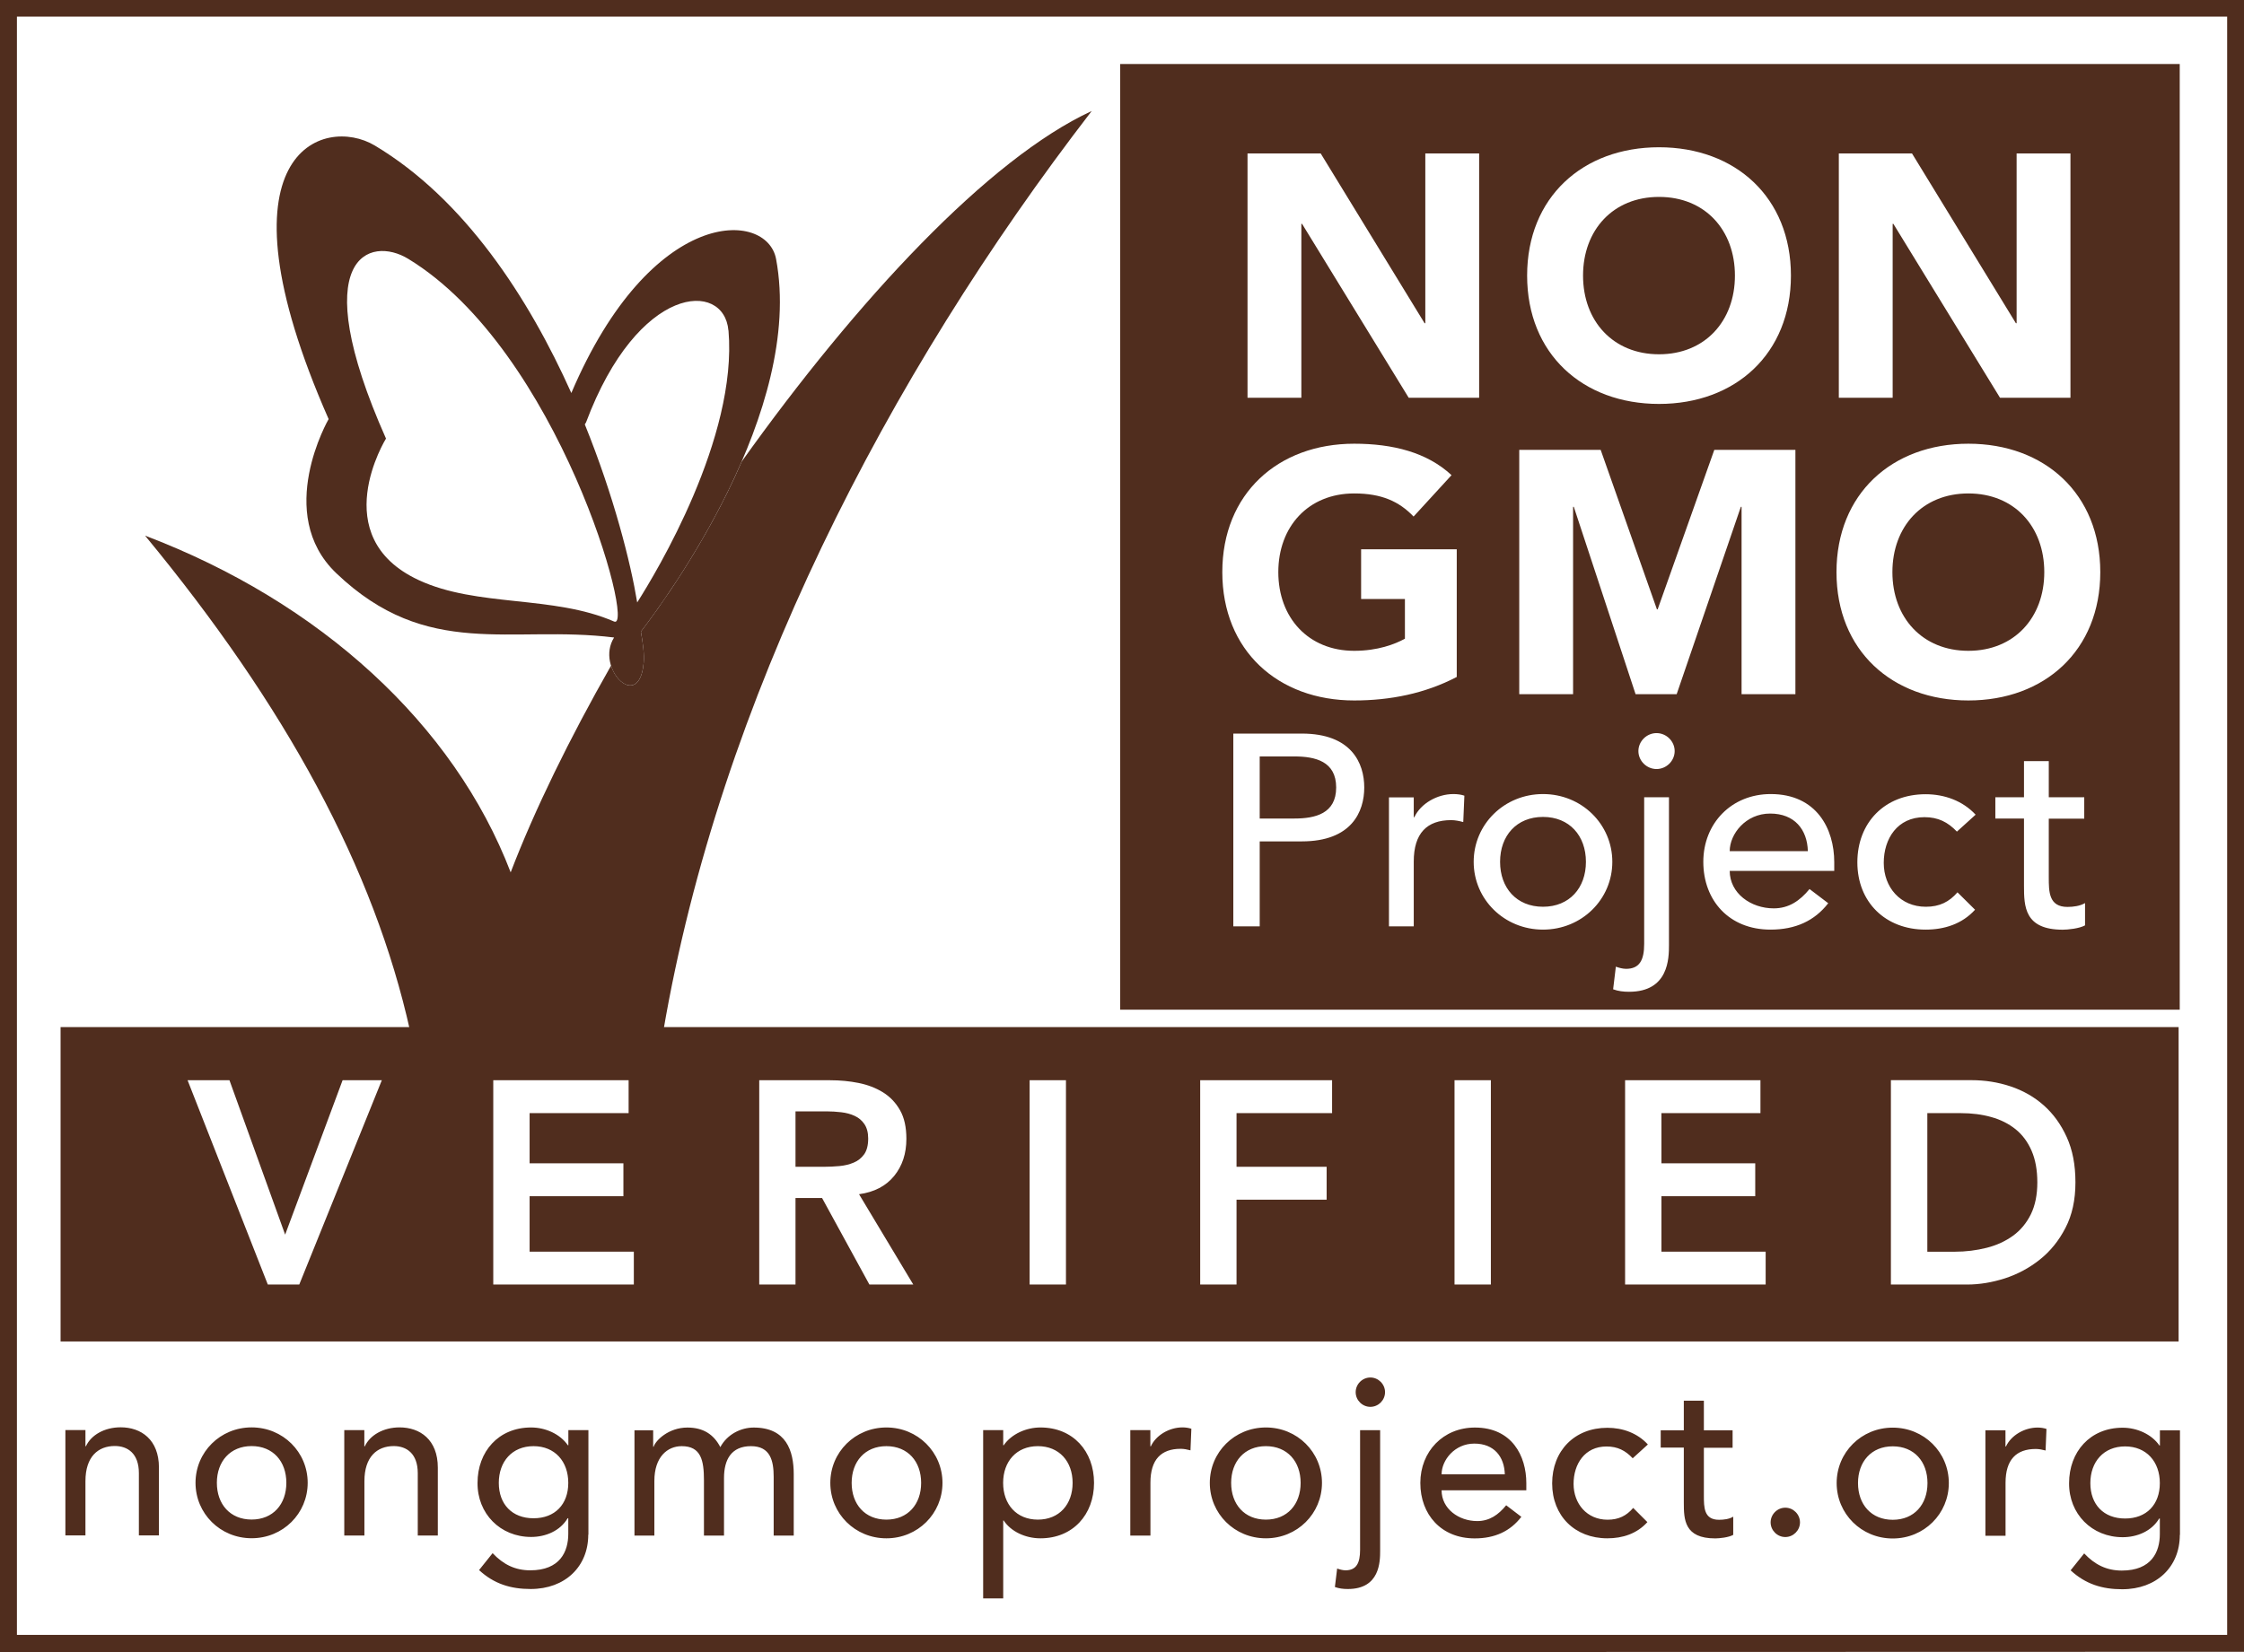 <?xml version="1.0" encoding="UTF-8"?><svg id="Layer_1" xmlns="http://www.w3.org/2000/svg" viewBox="0 0 279.69 206"><defs><style>.cls-1{fill:#502d1e;}</style></defs><path class="cls-1" d="m271.54,167.25H7.55v-39.2h263.99v39.2Zm-238.16-7.1h3.92l10.29-25.47h-4.89l-7.16,19.25-6.94-19.25h-5.22l10,25.47Zm28.1,0h17.52v-4.1h-12.99v-6.91h11.69v-4.1h-11.69v-6.26h12.34v-4.1h-16.87v25.47Zm33.14,0h4.53v-10.79h3.31l5.9,10.79h5.47l-6.76-11.26c1.9-.26,3.35-1.02,4.37-2.27,1.02-1.25,1.53-2.79,1.53-4.64,0-1.44-.26-2.63-.79-3.56-.53-.94-1.24-1.68-2.12-2.23-.89-.55-1.9-.94-3.04-1.17-1.14-.23-2.32-.34-3.54-.34h-8.85v25.47Zm4.53-14.68v-6.91h3.92c.58,0,1.17.04,1.78.11.61.07,1.17.22,1.67.45.5.23.91.57,1.22,1.03.31.46.47,1.06.47,1.8,0,.84-.17,1.49-.5,1.96-.34.47-.77.82-1.31,1.04-.54.23-1.13.37-1.78.43-.65.06-1.3.09-1.94.09h-3.53Zm29.18,14.68h4.53v-25.47h-4.53v25.47Zm21.26,0h4.53v-10.58h11.23v-4.1h-11.23v-6.69h11.91v-4.1h-16.44v25.47Zm31.7,0h4.53v-25.47h-4.53v25.47Zm21.26,0h17.52v-4.1h-12.99v-6.91h11.69v-4.1h-11.69v-6.26h12.34v-4.1h-16.87v25.47Zm33.14,0h9.5c1.53,0,3.1-.26,4.7-.77,1.59-.52,3.05-1.3,4.35-2.34,1.31-1.04,2.38-2.36,3.2-3.96.83-1.59,1.24-3.48,1.24-5.67s-.36-4.04-1.08-5.63c-.72-1.59-1.68-2.92-2.88-3.98-1.2-1.06-2.58-1.84-4.14-2.36-1.56-.52-3.18-.77-4.86-.77h-10.04v25.47Zm4.53-4.1v-17.27h4.14c1.39,0,2.67.16,3.83.49,1.16.32,2.17.83,3.02,1.51.85.68,1.52,1.58,2,2.68.48,1.1.72,2.42.72,3.96s-.27,2.88-.81,3.98c-.54,1.09-1.28,1.98-2.21,2.66-.94.68-2.03,1.19-3.29,1.51-1.26.32-2.6.49-4.01.49h-3.38Z"/><path class="cls-1" d="m279.69,0v205.94l-279.69.07V0h279.69ZM2.11,2.07v201.76h275.48V2.07H2.11Z"/><path class="cls-1" d="m51.13,128.6c-4.51-20.35-15.51-40.58-33.05-61.82,21.81,8.28,38.48,23.49,45.57,41.98,2.98-7.78,7.31-16.64,12.51-25.77.82,2.6,3.69,4.07,4.07-.39.09-.98-.09-2.41-.35-3.85,1.81-2.36,8.09-10.86,12.57-21.21,14.34-20.1,30.74-37.75,43.62-43.7-25.54,33.13-46.38,73.53-53.41,114.81l-31.52-.04Z"/><path class="cls-1" d="m96.73,32.29c3.53,18.9-13.64,42.29-16.85,46.46.26,1.44.44,2.87.35,3.85-.54,6.33-6.1.71-3.69-3.12-12.87-1.6-23.25,2.86-34.63-8.02-7.77-7.42-.95-19.21-.95-19.21-14.74-33.49-.57-37.89,5.75-34.11,11.18,6.68,19.18,18.98,24.5,30.86,9.97-23.38,24.37-22.84,25.52-16.71m-5.94,8.92c-.53-6.28-11.26-5.85-17.75,11.46,0,0-.06.08-.15.24,3.61,8.92,5.71,17.21,6.53,22.2,2.37-3.72,12.52-20.52,11.38-33.9m-14.26,36.28c2.74,1.19-6.9-33.81-25.66-45.22-4.75-2.9-12.91-.41-2.77,22.41,0,0-7.58,12.22,4.07,17.64,7.29,3.4,16.76,1.86,24.36,5.17"/><path class="cls-1" d="m170.8,171.74c1,0,1.83.83,1.83,1.83s-.83,1.83-1.83,1.83-1.83-.83-1.83-1.83.83-1.83,1.83-1.83Z"/><path class="cls-1" d="m8.15,178.29h2.5v2.02h.06c.64-1.39,2.3-2.36,4.33-2.36,2.55,0,4.77,1.53,4.77,5.02v8.46h-2.5v-7.77c0-2.47-1.42-3.38-3-3.38-2.08,0-3.66,1.33-3.66,4.38v6.77h-2.5v-13.15Zm23.21-.33c-3.91,0-6.99,3.08-6.99,6.91s3.08,6.91,6.99,6.91,6.99-3.08,6.99-6.91-3.08-6.91-6.99-6.91m-4.33,6.91c0-2.66,1.66-4.58,4.33-4.58s4.33,1.91,4.33,4.58-1.66,4.58-4.33,4.58-4.33-1.91-4.33-4.58Zm15.89,6.57h2.5v-6.77c0-3.05,1.58-4.38,3.66-4.38,1.58,0,2.99.92,2.99,3.38v7.77h2.5v-8.46c0-3.49-2.22-5.02-4.77-5.02-2.02,0-3.69.97-4.33,2.36h-.06v-2.02h-2.5v13.15Zm30.42-.11v-13.03h-2.5v1.89h-.06c-.97-1.41-2.8-2.22-4.58-2.22-4.08,0-6.68,3.02-6.68,6.91-.03,3.83,2.83,6.74,6.68,6.74,1.8,0,3.61-.75,4.55-2.33h.08v1.94c0,2.22-1.03,4.55-4.74,4.55-1.91,0-3.38-.75-4.69-2.14l-1.69,2.11c1.86,1.72,3.94,2.36,6.43,2.36,4.3,0,7.18-2.8,7.18-6.77m-6.82-11.04c2.66,0,4.33,1.91,4.33,4.58s-1.66,4.41-4.33,4.41-4.33-1.75-4.33-4.41,1.66-4.58,4.33-4.58Zm12.56,11.15h2.5v-6.82c0-2.97,1.61-4.33,3.41-4.33,2.41,0,2.77,1.78,2.77,4.27v6.88h2.5v-7.18c0-2.33.94-3.97,3.36-3.97s2.83,1.83,2.83,3.83v7.32h2.5v-7.65c0-2.94-.94-5.82-4.99-5.82-1.58,0-3.3.83-4.16,2.44-.83-1.61-2.16-2.44-4.1-2.44-2.36,0-3.97,1.61-4.21,2.39h-.06v-2.05h-2.33v13.15Zm31.42-13.48c-3.91,0-6.99,3.08-6.99,6.91s3.08,6.91,6.99,6.91,6.99-3.08,6.99-6.91-3.08-6.91-6.99-6.91m-4.33,6.91c0-2.66,1.66-4.58,4.33-4.58s4.33,1.91,4.33,4.58-1.66,4.58-4.33,4.58-4.33-1.91-4.33-4.58Zm16.39-6.57v20.97h2.5v-9.71h.06c.89,1.36,2.69,2.22,4.58,2.22,4.05,0,6.68-2.97,6.68-6.91s-2.61-6.91-6.68-6.91c-1.77,0-3.61.81-4.58,2.22h-.06v-1.89h-2.5m6.82,2c2.66,0,4.33,1.91,4.33,4.58s-1.66,4.58-4.33,4.58-4.33-1.91-4.33-4.58,1.66-4.58,4.33-4.58Zm11.53,11.15h2.5v-6.6c0-2.88,1.33-4.22,3.77-4.22.39,0,.8.08,1.22.19l.11-2.69c-.33-.11-.72-.17-1.11-.17-1.64,0-3.3.97-3.94,2.36h-.06v-2.02h-2.5v13.15Zm16.89-13.48c-3.91,0-6.99,3.08-6.99,6.91s3.08,6.91,6.99,6.91,6.99-3.08,6.99-6.91-3.08-6.91-6.99-6.91m-4.33,6.91c0-2.66,1.66-4.58,4.33-4.58s4.33,1.91,4.33,4.58-1.66,4.58-4.33,4.58-4.33-1.91-4.33-4.58Zm18.58-6.57h-2.5v14.92c0,1.66-.47,2.55-1.83,2.55-.33,0-.72-.11-1.03-.22l-.28,2.3c.53.19,1.05.25,1.61.25,3.99,0,4.02-3.41,4.02-4.77v-15.03m-2.5,0v14.92c0,1.66-.47,2.55-1.83,2.55-.33,0-.72-.11-1.03-.22l-.28,2.3c.53.19,1.05.25,1.61.25,3.99,0,4.02-3.41,4.02-4.77v-15.03h-2.5Zm10.18,7.49h10.54v-.89c0-3.38-1.78-6.93-6.41-6.93-3.94,0-6.8,2.97-6.8,6.91s2.61,6.91,6.77,6.91c2.52,0,4.44-.89,5.82-2.69l-1.89-1.44c-.97,1.19-2.08,1.97-3.61,1.97-2.3,0-4.44-1.53-4.44-3.83m0-2c0-1.75,1.61-3.83,4.08-3.83s3.74,1.64,3.8,3.83h-7.88Zm25.71-3.72c-1.3-1.42-3.13-2.08-5.05-2.08-4.1,0-6.88,2.88-6.88,6.93s2.83,6.85,6.88,6.85c1.91,0,3.69-.58,4.99-2.02l-1.77-1.77c-.83.97-1.8,1.47-3.19,1.47-2.58,0-4.24-2-4.24-4.47s1.39-4.66,4.1-4.66c1.39,0,2.36.5,3.27,1.47l1.89-1.72Zm10.56-1.77h-3.58v-3.69h-2.5v3.69h-2.88v2.16h2.88v6.85c0,2.11.06,4.47,3.91,4.47.5,0,1.66-.11,2.25-.44v-2.27c-.5.31-1.19.39-1.77.39-1.89,0-1.89-1.55-1.89-3.02v-5.96h3.58v-2.16Zm6.57,13.31c1,0,1.83-.83,1.83-1.83s-.83-1.83-1.83-1.83-1.83.83-1.83,1.83.83,1.83,1.83,1.83Zm13.39-13.64c-3.91,0-6.99,3.08-6.99,6.91s3.08,6.91,6.99,6.91,6.99-3.08,6.99-6.91-3.08-6.91-6.99-6.91m-4.33,6.91c0-2.66,1.66-4.58,4.33-4.58s4.33,1.91,4.33,4.58-1.66,4.58-4.33,4.58-4.33-1.91-4.33-4.58Zm15.89,6.57h2.5v-6.6c0-2.88,1.33-4.22,3.77-4.22.39,0,.81.08,1.22.19l.11-2.69c-.33-.11-.72-.17-1.11-.17-1.64,0-3.3.97-3.94,2.36h-.06v-2.02h-2.5v13.15Zm24.24-.11v-13.03h-2.5v1.89h-.06c-.97-1.41-2.8-2.22-4.58-2.22-4.08,0-6.68,3.02-6.68,6.91-.03,3.83,2.83,6.74,6.68,6.74,1.8,0,3.61-.75,4.55-2.33h.08v1.94c0,2.22-1.03,4.55-4.74,4.55-1.91,0-3.38-.75-4.69-2.14l-1.69,2.11c1.86,1.72,3.94,2.36,6.43,2.36,4.3,0,7.18-2.8,7.18-6.77m-6.82-11.04c2.66,0,4.33,1.91,4.33,4.58s-1.66,4.41-4.33,4.41-4.33-1.75-4.33-4.41,1.66-4.58,4.33-4.58Z"/><path class="cls-1" d="m271.68,7.98v117.9h-132.06V7.98h132.06Zm-116.19,11.15v30.46h6.71v-21.68h.09l13.29,21.68h8.78v-30.46h-6.71v21.17h-.09l-12.95-21.17h-9.12m51.29-.77c-9.51,0-16.44,6.24-16.44,16s6.93,16,16.44,16,16.44-6.24,16.44-16-6.93-16-16.44-16m-9.47,16c0-5.68,3.74-9.81,9.47-9.81s9.46,4.13,9.46,9.81-3.74,9.81-9.46,9.81-9.47-4.13-9.47-9.81Zm31.88-15.23v30.46h6.71v-21.68h.09l13.29,21.68h8.78v-30.46h-6.71v21.17h-.09l-12.95-21.17h-9.12m-75.47,72.32v24.04h3.29v-10.59h5.25c6.21,0,7.78-3.7,7.78-6.72s-1.58-6.72-7.78-6.72h-8.54m3.29,2.85h4.32c2.61,0,5.21.61,5.21,3.87s-2.61,3.87-5.21,3.87h-4.32v-7.74Zm16.11,5.09v16.09h3.09v-8.08c0-3.53,1.65-5.16,4.66-5.16.48,0,.99.1,1.51.24l.14-3.29c-.41-.14-.89-.2-1.37-.2-2.02,0-4.08,1.19-4.87,2.89h-.07v-2.48h-3.09m19.2-.41c-4.83,0-8.64,3.77-8.64,8.45s3.81,8.45,8.64,8.45,8.64-3.77,8.64-8.45-3.81-8.45-8.64-8.45m-5.35,8.45c0-3.26,2.06-5.6,5.35-5.6s5.35,2.34,5.35,5.6-2.06,5.6-5.35,5.6-5.35-2.34-5.35-5.6Zm21.05-8.05h-3.09v18.27c0,2.04-.58,3.12-2.26,3.12-.41,0-.89-.13-1.27-.27l-.34,2.82c.65.24,1.3.31,1.99.31,4.94,0,4.97-4.18,4.97-5.84v-18.4m-3.81-5.77c0,1.22,1.03,2.24,2.26,2.24s2.26-1.02,2.26-2.24-1.03-2.24-2.26-2.24-2.26,1.02-2.26,2.24Zm11.38,14.94h13.03v-1.09c0-4.14-2.19-8.49-7.92-8.49-4.87,0-8.4,3.63-8.4,8.45s3.22,8.45,8.37,8.45c3.12,0,5.49-1.09,7.2-3.29l-2.33-1.77c-1.2,1.46-2.57,2.41-4.46,2.41-2.85,0-5.49-1.87-5.49-4.69m0-2.44c0-2.14,1.99-4.69,5.04-4.69s4.63,2,4.7,4.69h-9.74Zm28.32-2.44l2.33-2.11c-1.61-1.73-3.87-2.55-6.24-2.55-5.08,0-8.5,3.53-8.5,8.49s3.5,8.39,8.5,8.39c2.37,0,4.56-.71,6.17-2.48l-2.19-2.17c-1.03,1.19-2.23,1.8-3.94,1.8-3.19,0-5.25-2.44-5.25-5.47s1.71-5.7,5.07-5.7c1.71,0,2.91.61,4.05,1.8m15.87-1.63v-2.65h-4.42v-4.51h-3.09v4.51h-3.57v2.65h3.57v8.39c0,2.58.07,5.47,4.83,5.47.62,0,2.06-.14,2.78-.54v-2.78c-.62.37-1.47.48-2.19.48-2.33,0-2.33-1.9-2.33-3.7v-7.3h4.42m-78.21-17.67v-15.92h-11.92v6.2h5.46v4.95c-1.25.69-3.4,1.51-6.32,1.51-5.72,0-9.46-4.13-9.46-9.81s3.74-9.81,9.46-9.81c3.4,0,5.59.99,7.4,2.88l4.73-5.16c-3.05-2.84-7.31-3.92-12.13-3.92-9.51,0-16.44,6.24-16.44,16.01s6.93,16,16.44,16c4.47,0,8.82-.86,12.78-2.93m7.79-28.31v30.46h6.71v-23.36h.09l7.7,23.36h5.12l8-23.36h.09v23.36h6.71v-30.46h-10.11l-7.06,19.88h-.09l-7.01-19.88h-10.15m55.98-.77c-9.51,0-16.44,6.24-16.44,16.01s6.93,16,16.44,16,16.44-6.24,16.44-16-6.93-16.01-16.44-16.01m-9.47,16.01c0-5.68,3.74-9.81,9.47-9.81s9.46,4.13,9.46,9.81-3.74,9.81-9.46,9.81-9.47-4.13-9.47-9.81Z"/></svg>